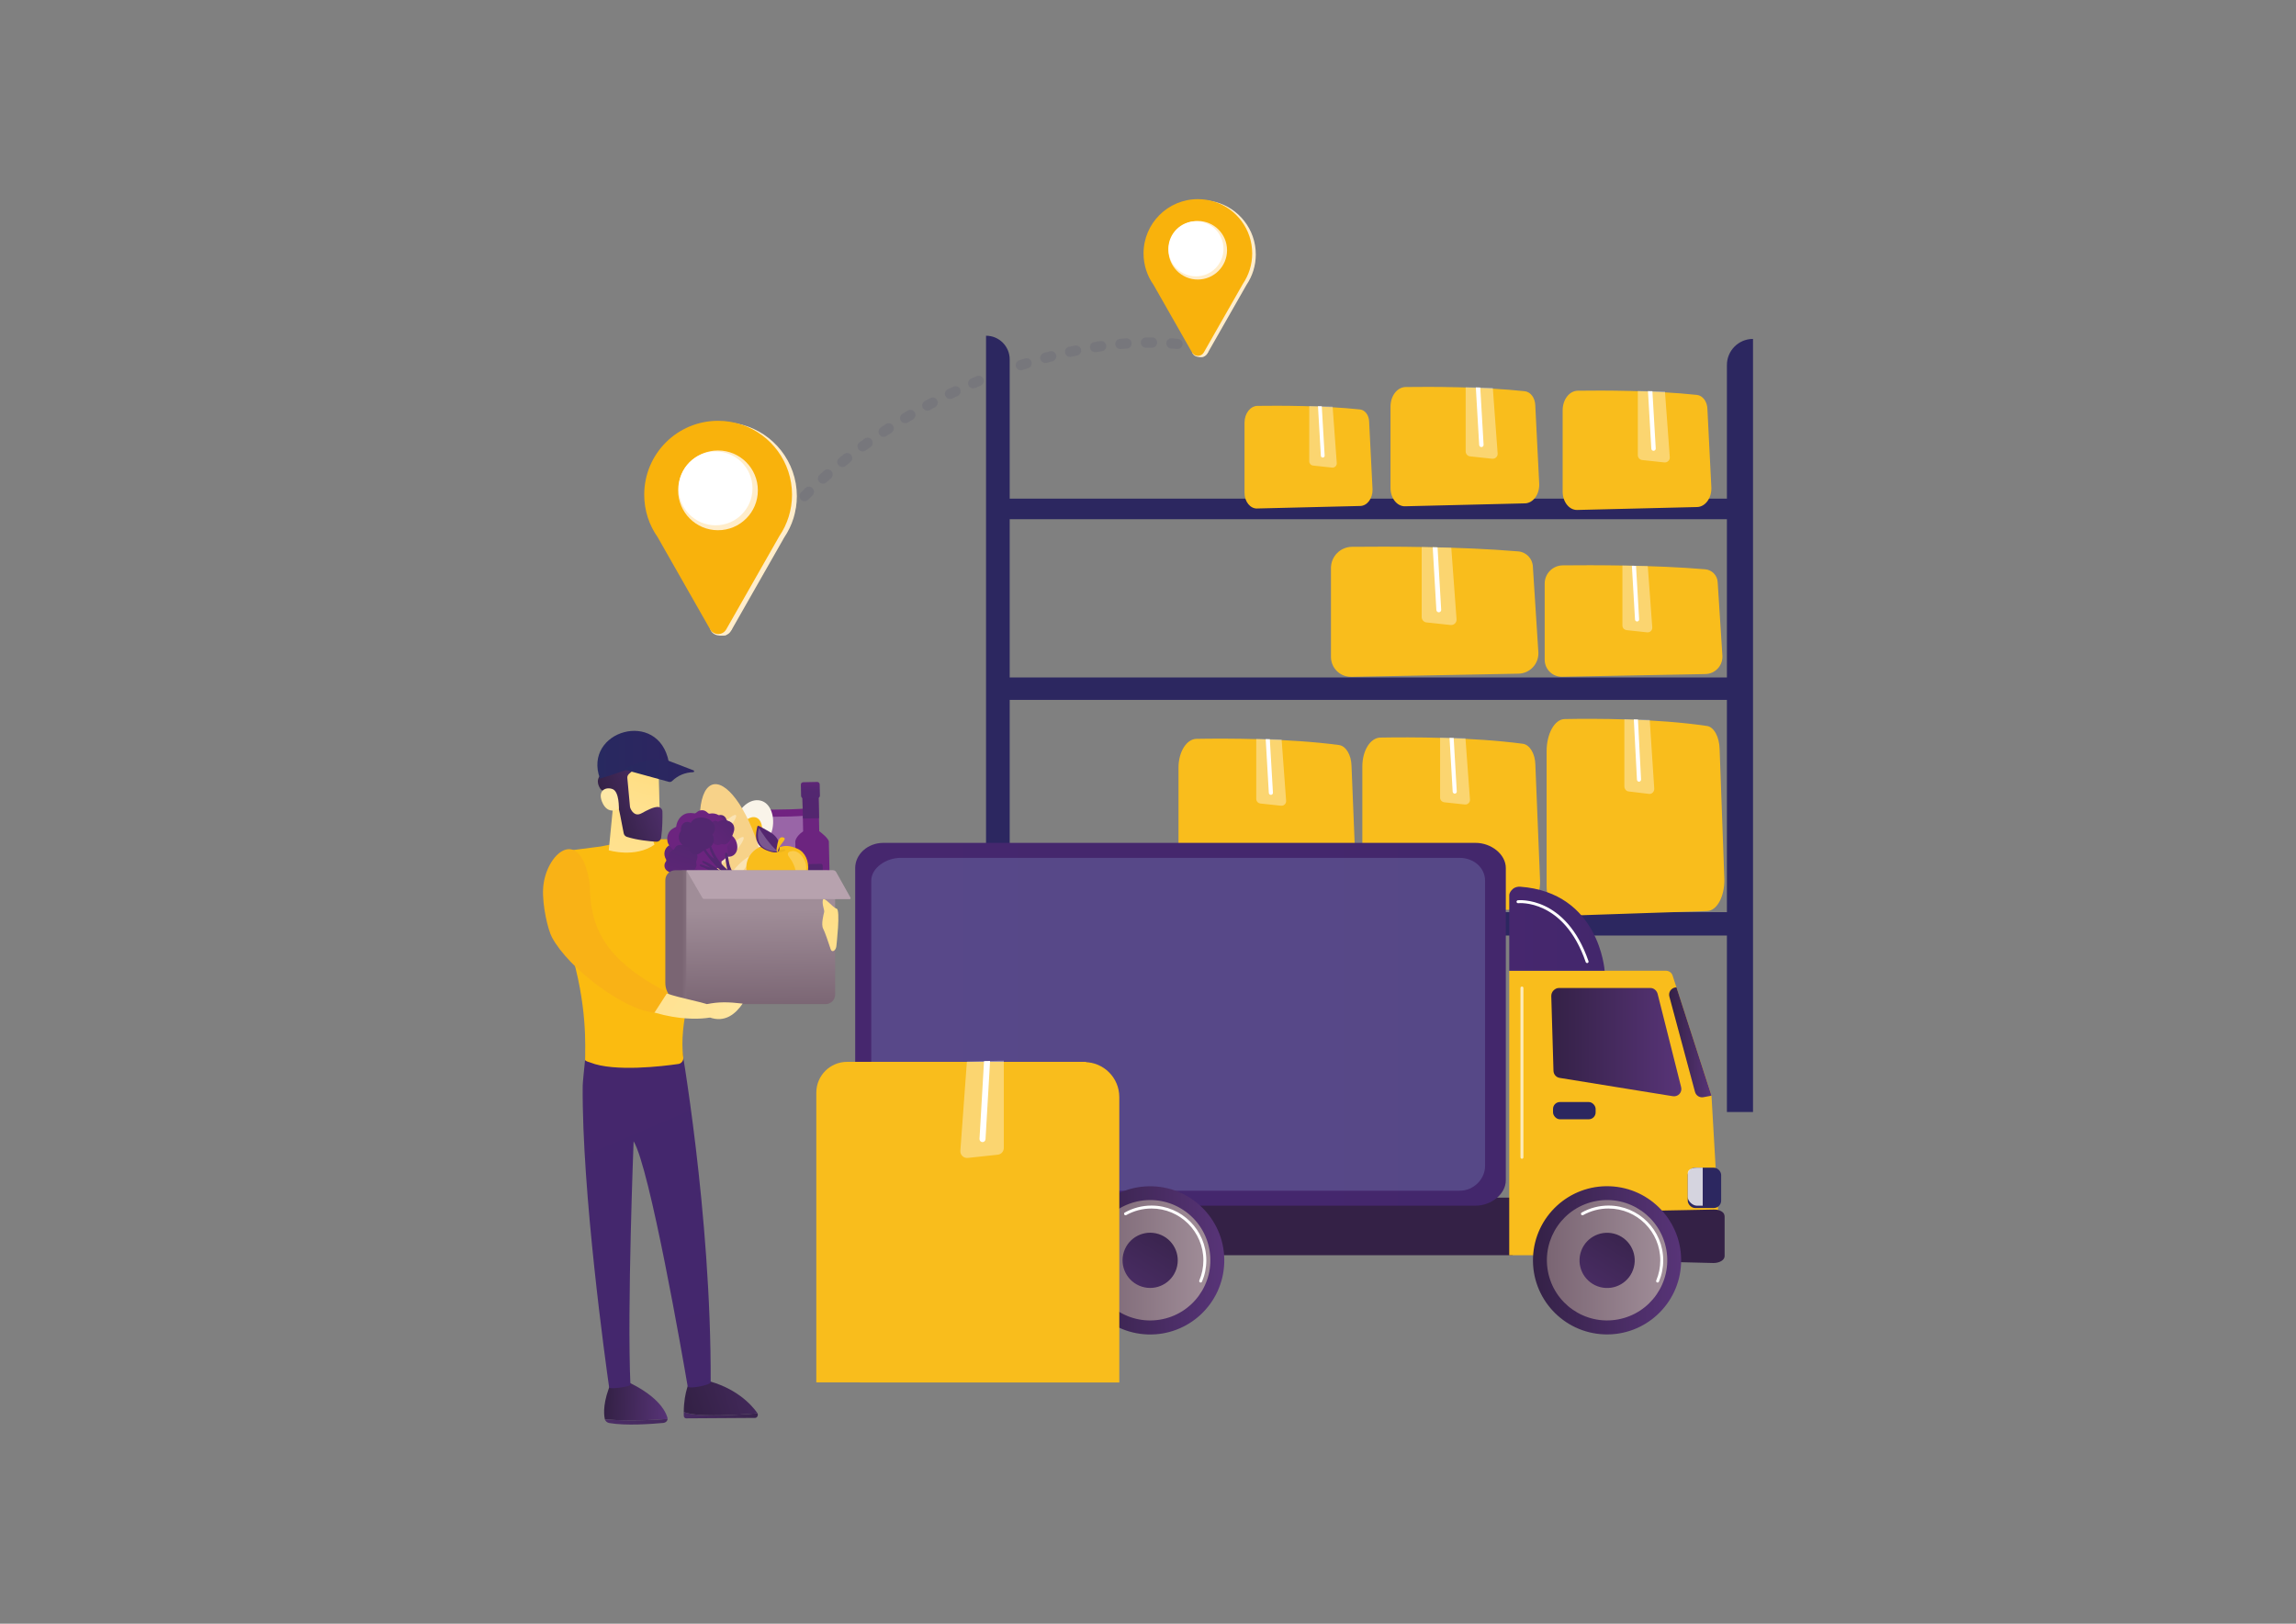 <?xml version="1.0" encoding="UTF-8"?><svg id="a" xmlns="http://www.w3.org/2000/svg" xmlns:xlink="http://www.w3.org/1999/xlink" viewBox="0 0 841.89 595.28"><rect x="0" y="0" width="841.89" height="595.28" fill="#808080" stroke="none"/><defs><style>.bi{fill:url(#ao);}.bi,.bj,.bk,.bl,.bm,.bn,.bo,.bp,.bq,.br,.bs,.bt,.bu,.bv,.bw,.bx,.by,.bz,.ca,.cb,.cc,.cd,.ce,.cf,.cg,.ch,.ci,.cj,.ck,.cl,.cm,.cn,.co,.cp,.cq,.cr,.cs,.ct,.cu,.cv,.cw,.cx,.cy,.cz,.da,.db,.dc,.dd,.de,.df,.dg,.dh,.di,.dj,.dk,.dl,.dm,.dn,.do,.dp,.dq,.dr,.ds,.dt,.du,.dv,.dw,.dx,.dy,.dz,.ea,.eb,.ec,.ed,.ee,.ef,.eg{stroke-width:0px;}.bj{fill:url(#bh);}.bk{fill:url(#bb);}.bl{fill:url(#v);}.bm{fill:url(#w);}.bn{fill:url(#c);}.bo{fill:url(#s);}.bp{fill:url(#ag);}.bq{opacity:.8;}.bq,.cj,.cl,.cm,.dt{fill:#fff;}.br{fill:url(#y);}.bs{fill:#000;opacity:.05;}.bt{fill:url(#ad);}.bu{fill:#53266f;}.bv{fill:url(#e);}.bw{fill:url(#an);}.bx{fill:#9965a7;}.by{fill:url(#g);}.bz{fill:url(#ar);}.ca{fill:url(#i);}.cb{fill:url(#ah);}.cc{fill:url(#au);}.cd{fill:#95b0dd;opacity:.24;}.ce{fill:url(#l);}.cf{fill:url(#b);}.cg{fill:url(#at);}.ch{fill:url(#q);}.ci{fill:url(#t);}.cj{opacity:.37;}.ck{fill:url(#ay);}.cl{opacity:.7;}.cm{opacity:.23;}.cn{fill:url(#av);}.co{fill:#f7d289;}.cp{fill:url(#u);}.cq{fill:url(#as);}.cr{fill:url(#az);}.cs{fill:#fbbb10;}.ct{fill:#f9f4e9;}.cu{fill:url(#n);}.cv{fill:#712281;}.cw{fill:url(#z);}.cx{fill:url(#bf);}.cy{fill:url(#h);}.cz{fill:url(#j);}.da{fill:url(#bc);}.db{fill:url(#al);}.dc{fill:url(#aw);}.dd{fill:url(#d);}.de{fill:url(#af);}.df{fill:url(#aq);}.dg{fill:url(#aj);}.dh{fill:url(#am);}.di{fill:url(#ap);}.eh{opacity:.1;}.dj{fill:url(#bd);}.dk{fill:#f9b216;}.dl{fill:#f9b20c;}.dm{fill:url(#f);}.dn{fill:url(#ba);}.do{fill:url(#ax);}.dp{fill:#b7a2ae;}.dq{fill:url(#m);}.dr{fill:url(#ab);}.ds{fill:url(#ai);}.du{fill:#ffedcb;}.dv{fill:url(#r);}.dw{fill:url(#ak);}.dx{fill:url(#ae);}.dy{fill:url(#aa);}.dz{fill:url(#bg);}.ea{fill:url(#be);}.eb{fill:url(#k);}.ec{fill:url(#p);}.ed{fill:url(#ac);}.ee{fill:url(#x);}.ef{fill:url(#o);}.eg{fill:#2c2760;}</style><linearGradient id="b" x1="488.04" y1="224.28" x2="564.11" y2="224.28" gradientUnits="userSpaceOnUse"><stop offset="0" stop-color="#f9bd1c"/><stop offset="1" stop-color="#f9bd1c"/></linearGradient><linearGradient id="c" x1="566.4" y1="227.67" x2="631.58" y2="227.67" xlink:href="#b"/><linearGradient id="d" x1="456.34" y1="167.59" x2="503.28" y2="167.59" xlink:href="#b"/><linearGradient id="e" x1="509.86" y1="163.72" x2="564.4" y2="163.72" xlink:href="#b"/><linearGradient id="f" x1="572.98" y1="165.08" x2="627.52" y2="165.08" xlink:href="#b"/><linearGradient id="g" x1="432.14" y1="303.09" x2="497.32" y2="303.09" xlink:href="#b"/><linearGradient id="h" x1="499.54" y1="302.64" x2="564.72" y2="302.64" xlink:href="#b"/><linearGradient id="i" x1="567.12" y1="299.65" x2="632.3" y2="299.65" xlink:href="#b"/><linearGradient id="j" x1="433.5" y1="395.13" x2="408.77" y2="174.7" gradientUnits="userSpaceOnUse"><stop offset="0" stop-color="#342146"/><stop offset="1" stop-color="#583478"/></linearGradient><linearGradient id="k" x1="1816.58" y1="451.37" x2="1841.03" y2="448.47" gradientTransform="translate(-1508.48)" gradientUnits="userSpaceOnUse"><stop offset="0" stop-color="#cc246e"/><stop offset="1" stop-color="#4c266c"/></linearGradient><linearGradient id="l" x1="313.57" y1="375.52" x2="552.15" y2="375.52" gradientUnits="userSpaceOnUse"><stop offset="0" stop-color="#46276e"/><stop offset="1" stop-color="#43276c"/></linearGradient><linearGradient id="m" x1="553.41" y1="408.03" x2="630.95" y2="408.03" xlink:href="#b"/><linearGradient id="n" x1="5704.49" y1="454.45" x2="5790.68" y2="456.62" gradientTransform="translate(-5028.48)" xlink:href="#j"/><linearGradient id="o" x1="568.81" y1="382.06" x2="616.52" y2="382.06" xlink:href="#j"/><linearGradient id="p" x1="612.03" y1="382.12" x2="627.57" y2="382.12" xlink:href="#j"/><linearGradient id="q" x1="553.41" y1="340.48" x2="588.38" y2="340.48" xlink:href="#l"/><linearGradient id="r" x1="5590.57" y1="462.05" x2="5644.92" y2="462.05" gradientTransform="translate(835.39 -5169.29) rotate(87.8)" xlink:href="#j"/><linearGradient id="s" x1="567.2" y1="462.05" x2="611.33" y2="462.05" gradientTransform="translate(91.9 -97.73) rotate(10.28)" gradientUnits="userSpaceOnUse"><stop offset="0" stop-color="#7a6573"/><stop offset=".98" stop-color="#a08d98"/></linearGradient><linearGradient id="t" x1="5627.72" y1="445.71" x2="5600.09" y2="490.97" gradientTransform="translate(-372.61 -5091.99) rotate(75.47)" xlink:href="#j"/><linearGradient id="u" x1="5423.03" y1="462.05" x2="5477.38" y2="462.05" gradientTransform="translate(702.15 -5000.51) rotate(88.09)" xlink:href="#j"/><linearGradient id="v" x1="399.66" x2="443.79" gradientTransform="translate(79.46 -61.59) rotate(9.22)" xlink:href="#s"/><linearGradient id="w" x1="5460.18" y1="445.71" x2="5432.55" y2="490.97" gradientTransform="translate(-801.54 -4869.16) rotate(72.23)" xlink:href="#j"/><linearGradient id="x" x1="5360.87" y1="462.05" x2="5415.21" y2="462.05" gradientTransform="translate(629.26 -4939.03) rotate(87.96)" xlink:href="#j"/><linearGradient id="y" x1="337.49" y1="462.05" x2="381.63" y2="462.05" gradientTransform="translate(78.66 -51.63) rotate(9.22)" xlink:href="#b"/><linearGradient id="z" x1="5398.01" y1="445.71" x2="5370.39" y2="490.97" gradientTransform="translate(-544.7 -4869.63) rotate(75.47)" xlink:href="#j"/><linearGradient id="aa" x1="3987.95" y1="700.47" x2="4011.3" y2="700.47" gradientTransform="translate(-3751.89 -76.12) rotate(.53) scale(1 .79) skewX(-.7)" xlink:href="#j"/><linearGradient id="ab" x1="4046.41" y1="672.93" x2="3961.45" y2="739.63" gradientTransform="translate(-3751.89 -76.12) rotate(.53) scale(1 .79) skewX(-.7)" xlink:href="#j"/><linearGradient id="ac" x1="-12254.09" y1="510.24" x2="-12200.4" y2="533.45" gradientTransform="translate(-11970.53) rotate(-180) scale(1 -1)" xlink:href="#j"/><linearGradient id="ad" x1="2082.42" y1="516.18" x2="2138.74" y2="497.61" gradientTransform="translate(-1829.71)" xlink:href="#j"/><linearGradient id="ae" x1="-12141.02" y1="291.09" x2="-12250.62" y2="546.95" gradientTransform="translate(-11970.53) rotate(-180) scale(1 -1)" xlink:href="#l"/><linearGradient id="af" x1="-502.19" y1="2589.6" x2="-494.36" y2="2589.6" gradientTransform="translate(682.61 -2301.04) rotate(-160.23) scale(1 -1)" xlink:href="#b"/><linearGradient id="ag" x1="169.11" y1="239.6" x2="169.11" y2="270.87" gradientTransform="translate(467.28) rotate(-180) scale(1 -1)" gradientUnits="userSpaceOnUse"><stop offset="0" stop-color="#532770"/><stop offset="1" stop-color="#6c247f"/></linearGradient><linearGradient id="ah" x1="170.15" y1="290" x2="170.07" y2="283.01" gradientTransform="translate(473.39 3.68) rotate(-178.78) scale(1 -1)" xlink:href="#ag"/><linearGradient id="ai" x1="-1307.56" y1="-241.72" x2="-1324.5" y2="-214.83" gradientTransform="translate(-583.51 1352.53) rotate(139.55) scale(1 -1)" gradientUnits="userSpaceOnUse"><stop offset="0" stop-color="#f2908f"/><stop offset="1" stop-color="#ee7065"/></linearGradient><linearGradient id="aj" x1="220.03" y1="966.78" x2="221.37" y2="980.06" gradientTransform="translate(576.8 -628.19) rotate(-174) scale(1 -1)" xlink:href="#ag"/><linearGradient id="ak" x1="216.57" y1="947.47" x2="211.53" y2="966.03" gradientTransform="translate(576.8 -628.19) rotate(-174) scale(1 -1)" xlink:href="#ag"/><linearGradient id="al" x1="218.87" y1="955.68" x2="234.62" y2="989.08" gradientTransform="translate(576.8 -628.19) rotate(-174) scale(1 -1)" xlink:href="#ag"/><linearGradient id="am" x1="218.78" y1="970.88" x2="208.65" y2="960.98" gradientTransform="translate(576.8 -628.19) rotate(-174) scale(1 -1)" xlink:href="#ag"/><linearGradient id="an" x1="264.01" y1="857.52" x2="254.86" y2="880.06" gradientTransform="translate(576.8 -628.19) rotate(-174) scale(1 -1)" xlink:href="#ag"/><linearGradient id="ao" x1="208.14" y1="305.95" x2="218.34" y2="282.99" xlink:href="#ag"/><linearGradient id="ap" x1="207.44" y1="954.24" x2="224.61" y2="973.72" gradientTransform="translate(576.8 -628.19) rotate(-174) scale(1 -1)" xlink:href="#ag"/><linearGradient id="aq" x1="224.45" y1="965.17" x2="232.35" y2="1000.59" gradientTransform="translate(576.8 -628.19) rotate(-174) scale(1 -1)" xlink:href="#ag"/><linearGradient id="ar" x1="219.24" y1="288.33" x2="233.48" y2="256.02" xlink:href="#ag"/><linearGradient id="as" x1="-30.96" y1="2568.09" x2="-31.15" y2="2580.16" gradientTransform="translate(1000.35 -2140.58) rotate(-162.91) scale(1 -1)" xlink:href="#ag"/><linearGradient id="at" x1="166.35" y1="294.92" x2="180.81" y2="316.08" gradientTransform="translate(467.28) rotate(-180) scale(1 -1)" xlink:href="#b"/><linearGradient id="au" x1="179.54" y1="309.69" x2="182.53" y2="309.69" gradientTransform="translate(467.28) rotate(-180) scale(1 -1)" xlink:href="#b"/><linearGradient id="av" x1="188.88" y1="369.35" x2="189.3" y2="333.66" gradientTransform="translate(88.95 687.28) scale(1 -1)" gradientUnits="userSpaceOnUse"><stop offset="0" stop-color="#7a6573"/><stop offset="1" stop-color="#a08d98"/></linearGradient><linearGradient id="aw" x1="250.02" y1="343.54" x2="257.72" y2="343.54" gradientTransform="translate(495.6 687.09) rotate(-180)" xlink:href="#av"/><linearGradient id="ax" x1="2064.98" y1="289.88" x2="2051.27" y2="349.09" gradientTransform="translate(-1829.71)" gradientUnits="userSpaceOnUse"><stop offset="0" stop-color="#ffdd81"/><stop offset="1" stop-color="#fee8a6"/></linearGradient><linearGradient id="ay" x1="71.5" y1="923.14" x2="47.2" y2="955.3" gradientTransform="translate(-161.54 -554.12) rotate(-21.06)" xlink:href="#ax"/><linearGradient id="az" x1="52.94" y1="930.86" x2="79.84" y2="930.86" gradientTransform="translate(-161.54 -554.12) rotate(-21.06)" xlink:href="#j"/><linearGradient id="ba" x1="36.35" y1="948.46" x2="55.59" y2="928.73" gradientTransform="translate(-161.54 -554.12) rotate(-21.06)" xlink:href="#ax"/><linearGradient id="bb" x1="219.04" y1="276.7" x2="245.23" y2="276.7" gradientUnits="userSpaceOnUse"><stop offset="0" stop-color="#282960"/><stop offset="1" stop-color="#2d2560"/></linearGradient><linearGradient id="bc" x1="228.9" y1="282.52" x2="254.52" y2="282.52" xlink:href="#bb"/><linearGradient id="bd" x1="-3768.73" y1="-6102.64" x2="-3825.02" y2="-6156.95" gradientTransform="translate(-6646.24 -1746.24) rotate(-104.71) scale(1 -1)" xlink:href="#ax"/><linearGradient id="be" x1="-12192.13" y1="373.74" x2="-12250.72" y2="369.33" gradientTransform="translate(-11970.53) rotate(-180) scale(1 -1)" xlink:href="#ax"/><linearGradient id="bf" x1="2190.58" y1="1227.05" x2="2215.67" y2="1345.22" gradientTransform="translate(-2018.08 -660.22) rotate(-6.45)" xlink:href="#ax"/><linearGradient id="bg" x1="299.32" y1="448.04" x2="398.24" y2="448.04" gradientTransform="translate(697.56 896.07) rotate(-180)" xlink:href="#b"/><linearGradient id="bh" x1="315.33" y1="448.12" x2="410.42" y2="448.12" gradientTransform="translate(725.75 896.23) rotate(-180)" xlink:href="#b"/></defs><g class="eh"><path class="eg" d="M264.87,230.51c-.2,0-.4-.03-.6-.1-.98-.33-1.51-1.4-1.18-2.38.24-.72.49-1.43.75-2.14.35-.98,1.43-1.48,2.41-1.13.98.35,1.48,1.43,1.13,2.41-.25.68-.49,1.37-.72,2.06-.26.79-1,1.28-1.78,1.28ZM268.27,221.8c-.26,0-.52-.05-.76-.16-.95-.42-1.38-1.53-.95-2.48.31-.69.62-1.38.94-2.06.44-.94,1.56-1.34,2.5-.9.94.44,1.35,1.56.9,2.5-.31.66-.62,1.33-.91,1.99-.31.7-1,1.12-1.72,1.12ZM272.43,213.43c-.31,0-.62-.08-.91-.23-.91-.5-1.24-1.65-.74-2.56.36-.66.73-1.32,1.11-1.97.52-.9,1.67-1.21,2.57-.69.9.52,1.21,1.67.69,2.57-.36.63-.72,1.27-1.08,1.9-.34.62-.99.97-1.65.97ZM277.27,205.43c-.36,0-.71-.1-1.03-.31-.87-.57-1.11-1.74-.54-2.61.41-.63.83-1.25,1.26-1.87.59-.86,1.76-1.08,2.62-.49.86.59,1.08,1.76.49,2.62-.41.6-.82,1.21-1.22,1.82-.36.55-.96.85-1.57.85ZM282.7,197.82c-.4,0-.8-.13-1.14-.39-.82-.63-.98-1.81-.35-2.64.46-.6.92-1.19,1.39-1.78.65-.81,1.83-.95,2.64-.3.81.65.95,1.83.31,2.64-.46.57-.91,1.15-1.35,1.73-.37.48-.93.74-1.49.74ZM288.63,190.6c-.44,0-.88-.15-1.24-.47-.78-.69-.86-1.87-.17-2.66.49-.56.99-1.12,1.5-1.68.7-.77,1.89-.83,2.66-.13.77.7.83,1.89.13,2.66-.49.54-.98,1.09-1.46,1.64-.37.42-.89.64-1.41.64ZM295.01,183.76c-.48,0-.96-.18-1.32-.55-.74-.73-.74-1.92-.01-2.66.53-.53,1.06-1.06,1.6-1.59.74-.73,1.93-.72,2.66.02.73.74.72,1.93-.02,2.66-.52.51-1.04,1.03-1.56,1.55-.37.37-.85.56-1.34.56ZM301.78,177.31c-.51,0-1.03-.21-1.4-.62-.7-.77-.63-1.96.14-2.66.56-.5,1.12-1,1.68-1.5.78-.69,1.97-.61,2.66.17.69.78.61,1.97-.17,2.66-.55.48-1.1.97-1.64,1.46-.36.32-.81.48-1.26.48ZM308.89,171.23c-.55,0-1.09-.24-1.46-.7-.65-.81-.53-1.99.28-2.65.58-.47,1.17-.94,1.75-1.4.81-.65,2-.51,2.64.31.65.81.51,2-.31,2.64-.58.46-1.15.91-1.72,1.38-.35.28-.77.42-1.18.42ZM316.31,165.51c-.58,0-1.15-.27-1.52-.77-.61-.84-.43-2.02.41-2.63.61-.44,1.21-.88,1.83-1.32.85-.6,2.02-.41,2.63.44.6.85.41,2.02-.44,2.63-.6.43-1.2.86-1.79,1.3-.33.25-.72.36-1.11.36ZM324,160.16c-.61,0-1.21-.3-1.57-.84-.57-.87-.34-2.03.53-2.61.62-.41,1.25-.82,1.88-1.23.87-.56,2.04-.31,2.6.56.56.87.32,2.04-.56,2.6-.62.4-1.23.8-1.85,1.21-.32.21-.68.31-1.04.31ZM331.91,155.17c-.64,0-1.26-.33-1.62-.92-.53-.89-.24-2.05.65-2.58.64-.38,1.29-.77,1.93-1.14.9-.52,2.05-.22,2.57.67.52.9.22,2.05-.67,2.57-.63.37-1.27.74-1.9,1.12-.3.18-.64.27-.97.27ZM340.04,150.55c-.67,0-1.32-.36-1.66-.99-.49-.91-.15-2.06.76-2.55.66-.36,1.32-.71,1.98-1.05.92-.48,2.06-.13,2.54.79.48.92.13,2.06-.79,2.54-.65.34-1.3.69-1.94,1.04-.28.15-.59.23-.89.23ZM348.35,146.29c-.7,0-1.37-.39-1.69-1.06-.45-.94-.06-2.06.87-2.51.67-.33,1.34-.65,2.02-.96.94-.44,2.06-.04,2.51.9.44.94.04,2.06-.9,2.51-.66.31-1.32.63-1.98.95-.26.13-.54.19-.82.19ZM356.84,142.4c-.73,0-1.42-.43-1.73-1.14-.41-.95.03-2.06.98-2.47.69-.3,1.38-.59,2.07-.88.96-.4,2.06.05,2.46,1.01.4.96-.05,2.06-1.01,2.46-.68.28-1.35.57-2.03.86-.24.1-.5.15-.75.15ZM365.51,138.89c-.76,0-1.47-.46-1.76-1.21-.37-.97.12-2.06,1.09-2.43.7-.27,1.4-.53,2.1-.79.97-.36,2.06.14,2.42,1.12.36.98-.14,2.06-1.12,2.41-.69.25-1.38.51-2.07.77-.22.08-.45.12-.67.12ZM374.33,135.77c-.79,0-1.53-.5-1.79-1.3-.32-.99.22-2.05,1.2-2.37.71-.23,1.43-.46,2.14-.69.99-.31,2.05.24,2.36,1.23.31.99-.24,2.05-1.23,2.36-.7.22-1.4.44-2.1.67-.19.06-.39.09-.58.09ZM383.29,133.08c-.83,0-1.59-.55-1.81-1.39-.27-1,.32-2.04,1.32-2.31.73-.2,1.45-.39,2.17-.58,1.01-.26,2.03.34,2.29,1.35.26,1.01-.34,2.03-1.35,2.3-.71.18-1.42.37-2.13.57-.17.05-.33.07-.5.07ZM392.37,130.85c-.87,0-1.65-.6-1.84-1.48-.22-1.02.42-2.02,1.44-2.24.74-.16,1.47-.31,2.2-.46,1.02-.21,2.01.45,2.22,1.47.21,1.02-.45,2.01-1.47,2.22-.72.15-1.43.3-2.15.45-.13.03-.27.04-.4.04ZM440.97,129.44c-.14,0-.27-.01-.41-.05-.7-.16-1.41-.3-2.12-.44-1.02-.2-1.69-1.18-1.49-2.2.2-1.02,1.18-1.69,2.2-1.49.75.14,1.5.3,2.23.46,1.01.23,1.65,1.23,1.43,2.25-.2.88-.97,1.47-1.83,1.47ZM401.56,129.12c-.91,0-1.71-.66-1.86-1.59-.16-1.03.54-1.99,1.57-2.15.75-.12,1.49-.23,2.23-.33,1.02-.14,1.98.57,2.13,1.6.15,1.03-.57,1.98-1.6,2.13-.72.1-1.45.21-2.17.32-.1.02-.2.02-.29.02ZM410.85,127.97c-.96,0-1.78-.74-1.87-1.71-.09-1.04.67-1.95,1.71-2.04.75-.07,1.5-.13,2.25-.18,1.03-.07,1.94.7,2.01,1.74.08,1.04-.7,1.94-1.74,2.01-.73.05-1.45.11-2.19.18-.06,0-.11,0-.17,0ZM431.75,127.96c-.06,0-.13,0-.19,0-.72-.07-1.44-.14-2.17-.19-1.04-.08-1.81-.98-1.73-2.02.08-1.04.99-1.81,2.02-1.73.76.06,1.51.13,2.26.2,1.03.11,1.79,1.03,1.68,2.06-.1.97-.92,1.69-1.87,1.69ZM420.19,127.48c-1.03,0-1.87-.83-1.88-1.86-.01-1.04.82-1.89,1.86-1.91.51,0,1.02-.01,1.53-.01h.73c1.04,0,1.88.86,1.87,1.9,0,1.04-.85,1.87-1.88,1.87h-.72c-.49,0-.98,0-1.48,0,0,0-.02,0-.03,0Z"/><path class="eg" d="M249.59,164.7c-.07,0-.14-.03-.18-.08-.09-.1-.08-.25.03-.34,4.04-3.47,9.2-5.38,14.54-5.38.13,0,.24.11.24.24s-.11.24-.24.24c-5.22,0-10.27,1.87-14.22,5.27-.05.04-.1.06-.16.06Z"/><path class="eg" d="M241.89,181.46c-.13,0-.24-.11-.24-.24,0-4.17,1.15-8.23,3.34-11.75.07-.11.22-.15.33-.08.11.07.15.22.08.33-2.14,3.45-3.27,7.42-3.27,11.5,0,.13-.11.24-.24.24Z"/></g><rect class="eg" x="363.91" y="334.4" width="271.85" height="8.57" transform="translate(999.66 677.38) rotate(180)"/><rect class="eg" x="363.91" y="248.36" width="276.69" height="8.22" transform="translate(1004.5 504.95) rotate(180)"/><rect class="eg" x="363.91" y="182.81" width="273.96" height="7.54" transform="translate(1001.77 373.16) rotate(180)"/><path class="eg" d="M361.57,123.07h8.67v265.47h0c-4.79,0-8.67-3.89-8.67-8.67V123.07h0Z" transform="translate(731.8 511.62) rotate(180)"/><path class="eg" d="M633.21,124.25h9.57v273.85c0,5.28-4.29,9.57-9.57,9.57h0V124.25h0Z" transform="translate(1276 531.92) rotate(180)"/><path class="cf" d="M495.49,248.14c-4.09.08-7.46-3.22-7.46-7.32v-32.55c0-4.28,3.44-7.76,7.71-7.8,12.84-.14,39.31-.15,60.97,1.68,2.96.25,5.26,2.67,5.36,5.64l2.02,31.47c.15,4.16-3.14,7.64-7.31,7.72l-61.31,1.17Z"/><path class="cj" d="M523.08,228.19l8.81.95c1.23.13,2.29-.88,2.19-2.12l-1.93-26.21c-3.69-.12-7.34-.2-10.85-.26v25.67c0,1.01.76,1.87,1.77,1.98Z"/><path class="dt" d="M526.69,223.64c.03.47.42.84.88.84.02,0,.03,0,.05,0,.49-.03.86-.45.83-.94l-1.33-22.88c-.6-.01-1.19-.03-1.78-.04l1.34,23.02Z"/><path class="bn" d="M572.79,248.12c-3.51.07-6.39-2.76-6.39-6.27v-27.89c0-3.66,2.94-6.65,6.61-6.69,11-.12,33.68-.13,52.24,1.44,2.53.21,4.5,2.29,4.59,4.83l1.73,26.97c.13,3.57-2.69,6.55-6.26,6.61l-52.53,1Z"/><path class="cj" d="M596.42,231.02l7.55.81c1.06.11,1.96-.76,1.88-1.82l-1.65-22.46c-3.16-.1-6.29-.17-9.3-.22v21.99c0,.87.66,1.6,1.52,1.69Z"/><path class="dt" d="M599.52,227.13c.02.4.36.72.76.72.01,0,.03,0,.04,0,.42-.02.74-.38.71-.8l-1.14-19.6c-.51-.01-1.02-.02-1.52-.04l1.15,19.72Z"/><path class="dd" d="M460.94,186.43c-2.53.06-4.6-2.54-4.6-5.77v-25.7c0-3.38,2.12-6.12,4.76-6.16,7.92-.11,24.26-.12,37.62,1.32,1.82.2,3.24,2.11,3.31,4.45l1.25,24.84c.09,3.29-1.94,6.03-4.51,6.09l-37.83.92Z"/><path class="cj" d="M481.47,170.68l6.96.75c.97.11,1.8-.7,1.73-1.67l-1.52-20.69c-2.92-.09-5.79-.16-8.57-.21v20.26c0,.8.6,1.47,1.4,1.56Z"/><path class="dt" d="M484.32,167.09c.02.37.33.66.7.66.01,0,.03,0,.04,0,.39-.02.68-.35.66-.74l-1.05-18.06c-.47-.01-.94-.02-1.4-.03l1.06,18.17Z"/><path class="bv" d="M515.21,185.61c-2.94.07-5.34-2.95-5.34-6.71v-29.85c0-3.92,2.46-7.11,5.53-7.16,9.2-.13,28.18-.13,43.71,1.54,2.12.23,3.77,2.45,3.84,5.17l1.45,28.86c.11,3.82-2.25,7.01-5.24,7.08l-43.95,1.07Z"/><path class="cj" d="M539.06,167.31l8.08.87c1.13.12,2.1-.81,2.01-1.94l-1.77-24.04c-3.39-.11-6.73-.19-9.95-.24v23.54c0,.93.7,1.71,1.63,1.81Z"/><path class="dt" d="M542.38,163.14c.02.43.38.77.81.77.02,0,.03,0,.05,0,.45-.03.79-.41.76-.86l-1.22-20.98c-.55-.01-1.09-.03-1.63-.04l1.23,21.11Z"/><path class="dm" d="M578.33,186.96c-2.94.07-5.34-2.95-5.34-6.71v-29.85c0-3.92,2.46-7.11,5.53-7.16,9.2-.13,28.18-.13,43.71,1.54,2.12.23,3.77,2.45,3.84,5.17l1.45,28.86c.11,3.82-2.25,7.01-5.24,7.08l-43.95,1.07Z"/><path class="cj" d="M602.18,168.66l8.08.87c1.13.12,2.1-.81,2.01-1.94l-1.77-24.04c-3.39-.11-6.73-.19-9.95-.24v23.54c0,.93.7,1.71,1.63,1.81Z"/><path class="dt" d="M605.5,164.5c.02.43.38.77.81.77.02,0,.03,0,.05,0,.45-.03.79-.41.76-.86l-1.22-20.98c-.55-.01-1.09-.03-1.63-.04l1.23,21.11Z"/><path class="by" d="M438.52,335.39c-3.51.11-6.39-4.36-6.39-9.9v-44.06c0-5.79,2.94-10.5,6.61-10.56,11-.19,33.68-.2,52.24,2.27,2.53.34,4.5,3.62,4.59,7.63l1.73,42.6c.13,5.63-2.69,10.34-6.26,10.45l-52.53,1.58Z"/><path class="cj" d="M462.16,294.58l7.55.81c1.06.11,1.96-.76,1.88-1.82l-1.65-22.46c-3.16-.1-6.29-.17-9.3-.22v21.99c0,.87.66,1.6,1.52,1.69Z"/><path class="dt" d="M465.25,290.69c.02.4.36.72.76.72.01,0,.03,0,.04,0,.42-.02.74-.38.71-.8l-1.14-19.6c-.51-.01-1.02-.02-1.52-.04l1.15,19.72Z"/><path class="cy" d="M505.93,334.94c-3.51.11-6.39-4.36-6.39-9.9v-44.07c0-5.79,2.94-10.5,6.61-10.56,11-.19,33.68-.2,52.24,2.27,2.53.34,4.5,3.62,4.59,7.63l1.73,42.6c.13,5.63-2.69,10.34-6.26,10.45l-52.53,1.58Z"/><path class="cj" d="M529.57,294.13l7.55.81c1.06.11,1.96-.76,1.88-1.82l-1.65-22.46c-3.16-.1-6.29-.17-9.3-.22v21.99c0,.87.66,1.6,1.52,1.69Z"/><path class="dt" d="M532.66,290.24c.02.4.36.72.76.72.01,0,.03,0,.04,0,.42-.02.74-.38.71-.8l-1.14-19.6c-.51-.01-1.02-.02-1.52-.04l1.15,19.72Z"/><path class="ca" d="M573.5,335.76c-3.51.12-6.39-4.87-6.39-11.07v-49.26c0-6.47,2.94-11.74,6.61-11.81,11-.21,33.68-.22,52.24,2.54,2.53.38,4.5,4.04,4.59,8.53l1.73,47.62c.13,6.3-2.69,11.56-6.26,11.68l-52.53,1.76Z"/><path class="cj" d="M597.14,290.15l7.55.91c1.06.13,1.96-.85,1.88-2.03l-1.65-25.1c-3.16-.11-6.29-.19-9.3-.25v24.58c0,.97.66,1.79,1.52,1.89Z"/><path class="dt" d="M600.23,285.79c.02.45.36.8.76.8.01,0,.03,0,.04,0,.42-.03.74-.43.71-.9l-1.14-21.91c-.51-.01-1.02-.03-1.52-.04l1.15,22.05Z"/><rect class="cz" x="324.55" y="439.07" width="230.13" height="21.11"/><path class="eb" d="M326.23,460.18h-3.16c-1.99,0-3.6-1.61-3.6-3.6v-17.52h6.76v21.11Z"/><path class="ce" d="M552.15,318.25c0-5.03-5.32-9.24-11.08-9.24h-217.16c-5.77,0-10.33,4.21-10.33,9.24v114.45c0,5.03,4.57,9.32,10.33,9.32h217.16c5.77,0,11.08-4.29,11.08-9.32v-114.45Z"/><path class="cd" d="M544.54,322.87c0-4.6-3.97-8.37-9.4-8.37h-204.87c-5.44,0-10.8,3.76-10.8,8.37v104.62c0,4.6,5.36,9.05,10.8,9.05h204.87c5.44,0,9.4-4.45,9.4-9.05v-104.62Z"/><path class="dq" d="M627.57,401.64l-14.27-44c-.36-1.11-1.39-1.76-2.55-1.76h-57.35v104.3h77.54l-3.38-58.54Z"/><path class="cu" d="M631.38,444.2c-.77-.5-1.7-.78-2.77-.76l-59.76,1.15-.26,16.98,59.71,1.47c2.19,0,4.08-1.06,4.08-2.54v-14.38c0-.72-.23-1.42-.99-1.92Z"/><path class="ef" d="M616.44,398.59l-8.62-34.2c-.3-1.19-1.37-2.17-2.6-2.17h-33.72c-.72,0-1.42.44-1.92.96-.5.52-.78,1.29-.76,2.02l.81,27.39c.04,1.28.98,2.38,2.25,2.58l41.54,6.72c.89.14,1.79-.17,2.4-.83.61-.67.84-1.59.62-2.46Z"/><path class="ec" d="M614.71,361.95l-.44.07c-.75.12-1.41.56-1.82,1.19-.41.64-.53,1.42-.33,2.15l9.4,34.95c.36,1.35,1.71,2.2,3.08,1.94l2.97-.56-12.86-39.75Z"/><rect class="eg" x="569.46" y="404.02" width="15.62" height="6.33" rx="2.53" ry="2.53"/><path class="ch" d="M557.41,325.08c-.9-.07-2.04.21-2.7.83-.66.61-1.3,1.44-1.3,2.34v27.63h34.97s-1.88-28.68-30.97-30.8Z"/><circle class="dv" cx="589.27" cy="462.05" r="27.17" transform="translate(104.94 1033.15) rotate(-87.8)"/><circle class="bo" cx="589.27" cy="462.05" r="22.07" transform="translate(-72.99 112.55) rotate(-10.28)"/><path class="dt" d="M607.8,470.2c-.07,0-.14-.01-.21-.04-.27-.12-.4-.43-.29-.7.99-2.34,1.49-4.83,1.49-7.4,0-10.48-8.52-19-19-19-3.25,0-6.46.83-9.28,2.41-.26.15-.59.05-.73-.21-.15-.26-.05-.59.21-.73,2.98-1.67,6.37-2.55,9.8-2.55,11.07,0,20.08,9.01,20.08,20.08,0,2.71-.53,5.34-1.58,7.82-.09.21-.29.33-.5.33Z"/><circle class="ci" cx="589.27" cy="462.05" r="10.12" transform="translate(-5.82 916.58) rotate(-75.47)"/><circle class="cp" cx="421.73" cy="462.05" r="27.17" transform="translate(-54.1 868.17) rotate(-88.09)"/><circle class="bl" cx="421.73" cy="462.05" r="22.07" transform="translate(-68.57 73.52) rotate(-9.22)"/><path class="dt" d="M440.26,470.2c-.07,0-.14-.01-.21-.04-.27-.12-.4-.43-.29-.7.99-2.34,1.49-4.83,1.49-7.4,0-10.48-8.52-19-19-19-3.25,0-6.46.83-9.28,2.41-.26.15-.59.05-.73-.21-.15-.26-.05-.59.21-.73,2.98-1.67,6.37-2.55,9.8-2.55,11.07,0,20.08,9.01,20.08,20.08,0,2.71-.53,5.34-1.58,7.82-.09.21-.29.33-.5.33Z"/><circle class="bm" cx="421.73" cy="462.05" r="10.12" transform="translate(-146.98 722.65) rotate(-72.23)"/><circle class="ee" cx="359.56" cy="462.05" r="27.17" transform="translate(-115.01 804.92) rotate(-87.96)"/><circle class="br" cx="359.56" cy="462.05" r="22.07" transform="translate(-69.37 63.56) rotate(-9.22)"/><path class="dt" d="M378.1,470.2c-.07,0-.14-.01-.21-.04-.27-.12-.4-.43-.29-.7.99-2.34,1.49-4.83,1.49-7.4,0-10.48-8.52-19-19-19-3.25,0-6.46.83-9.28,2.41-.26.15-.59.05-.73-.21-.15-.26-.05-.59.21-.73,2.98-1.67,6.37-2.55,9.8-2.55,11.07,0,20.08,9.01,20.08,20.08,0,2.71-.53,5.34-1.58,7.82-.09.21-.29.33-.5.33Z"/><circle class="cw" cx="359.56" cy="462.05" r="10.12" transform="translate(-177.91 694.22) rotate(-75.47)"/><rect class="eg" x="618.86" y="428.09" width="12.25" height="14.78" rx="2.68" ry="2.68"/><path class="bq" d="M624.35,428.09v13.93h-2.2c-1.48,0-3.28-1.67-3.28-3.14v-8.82c0-1.48,1.81-1.97,3.28-1.97h2.2Z"/><path class="cl" d="M558.06,424.83c-.3,0-.54-.24-.54-.54v-62.07c0-.3.24-.54.54-.54s.54.24.54.54v62.07c0,.3-.24.54-.54.54Z"/><path class="dt" d="M581.96,353.08c-.22,0-.43-.14-.51-.36-8.03-23.27-24.6-21.62-24.77-21.6-.29.03-.56-.18-.6-.47-.03-.29.18-.56.47-.6.17-.02,17.59-1.8,25.91,22.32.1.28-.05.59-.33.68-.06.02-.12.03-.18.03Z"/><path class="dy" d="M244.79,520.21c0-.14,0-.28-.04-.42-2.43-8.25-15.35-13.49-15.35-13.49l-5.18.27c-3.15,7.22-2.88,11.67-2.45,13.66.01.06.03.11.05.16,4.26.34,13.03.62,22.98-.18Z"/><path class="dr" d="M221.81,520.39c.21.66.82,1.18,1.61,1.32,6.04,1.06,15.71.34,19.77-.04.9-.08,1.56-.73,1.6-1.47-9.94.8-18.72.52-22.98.18Z"/><path class="ed" d="M258.92,518.84c-4.6-.13-6.97-.67-8.2-1.17,0,.46,0,.92.01,1.4.02.51.4.93.87.92l25.23-.16c.81,0,1.28-.94.93-1.68-3.31.27-11.74.88-18.84.69Z"/><path class="bt" d="M277.76,518.16c-.03-.06-.06-.13-.1-.19-2.23-3.11-7.9-9.31-19.12-12l-5.38-.17s-2.4,4.16-2.44,11.88c1.23.5,3.61,1.04,8.2,1.17,7.1.2,15.53-.41,18.84-.69Z"/><path class="dx" d="M249.48,381.34s11.35,63.31,11.11,125.38c0,1.13-8.25,2.63-8.43,1.59-1.82-10.67-13.88-80.13-19.83-89.89,0,0-2.42,61.48-1.17,89.26.03.69-7.68,1.79-7.8.99-1.3-9.03-10.02-71.86-9.7-110.58.02-2.18,2.04-20.38,2.04-20.38,12.82,2.22,22.59,6.1,33.77,3.64Z"/><path class="cs" d="M208.31,344.98c-7.48-16.5-8.28-28.08,0-33.01.49-.13,1-.22,1.51-.29,2.64-.33,6.28-.8,10.48-1.35,0,0,.01,0,.04,0,.61-.13,9.01-1.93,18.14-2.5,8.77-.55,18.19.04,22,4.34,0,0,2.61,6.5,7.51,12.93,7.05,9.25,10.51,19.55,14.17,17.54,1-.55,1.74-4.23,2.5-5.89,2.67.32,7.97,1.12,12.11,5.53-3.06,16.62-13.18,23.5-38,3.08-4.71,13.33-9.9,30.17-8.22,42.39.14,1.04-.71,2.16-1.75,2.31-5.65.84-23.59,2.99-32.34-.52-.51-.2-1.93-.48-1.93-1.03.02-4.04,1.04-20.09-5.62-41.16-.24-.78-.45-1.57-.61-2.38Z"/><path class="cv" d="M295.36,296.43c-6.82.5-15.58.47-25.3.19l3.75,36.17,20.75.95.8-37.31Z"/><path class="bx" d="M295.36,299.05c-6.82.5-15.58.47-25.3.19l3.75,36.17,20.75.95.8-37.31Z"/><path class="ct" d="M269.85,300.1c-1.68,4.69-.38,9.58,3.34,10.91s7.9-.84,9.59-5.53c1.68-4.69.36-10.46-3.36-11.8-3.72-1.34-7.88,1.73-9.57,6.41Z"/><path class="de" d="M271.67,303.38c-.9,2.51.17,5.13,2.15,5.85s4.33-.74,5.23-3.24.18-5.55-1.81-6.27-4.67,1.16-5.57,3.66Z"/><path class="bp" d="M294.49,304.78l-.34-16.01,5.91-.13.34,16.08c.68.51,3.51,2.72,3.53,3.88.02,1.17.65,30.56.78,36.89.02.75-.55,1.45-1.23,1.75-1.19.53-3.19,1.25-5.04,1.29-1.86.04-3.73-.6-4.94-1.07-.7-.28-1.08-.95-1.09-1.71l-.79-37.22s0-1.75,2.88-3.76Z"/><rect class="bu" x="293.96" y="316.78" width="7.88" height="18.88" rx=".66" ry=".66" transform="translate(-6.86 6.4) rotate(-1.22)"/><rect class="bu" x="294.31" y="292.16" width="5.91" height="7.88" transform="translate(-6.22 6.38) rotate(-1.22)"/><rect class="cb" x="293.68" y="286.74" width="6.9" height="5.91" rx=".86" ry=".86" transform="translate(-6.08 6.37) rotate(-1.22)"/><path class="co" d="M259.76,320.23c4.61,15.54,12.55,26.23,17.74,23.86,5.19-2.36,5.67-16.88,1.06-32.42-4.61-15.54-12.55-26.23-17.74-23.86-5.19,2.36-5.67,16.88-1.06,32.42Z"/><path class="cj" d="M260.59,308.93c.43.64,2.86-1.08,5.43-3.85,2.56-2.77,4.29-5.54,3.86-6.18-.43-.64-2.86,1.08-5.43,3.85-2.56,2.77-4.29,5.54-3.86,6.18Z"/><path class="cj" d="M263.35,317.01c.43.64,2.86-1.08,5.43-3.85,2.56-2.77,4.29-5.54,3.86-6.18s-2.86,1.08-5.43,3.85c-2.56,2.77-4.29,5.54-3.86,6.18Z"/><path class="cj" d="M266.04,324.15c.43.64,2.86-1.08,5.43-3.85,2.56-2.77,4.29-5.54,3.86-6.18-.43-.64-2.86,1.08-5.43,3.85-2.56,2.77-4.29,5.54-3.86,6.18Z"/><path class="ds" d="M269.02,331.16c.43.64,2.86-1.08,5.43-3.85,2.56-2.77,4.29-5.54,3.86-6.18s-2.86,1.08-5.43,3.85c-2.56,2.77-4.29,5.54-3.86,6.18Z"/><path class="dg" d="M249.23,320.79c.13.62.45,1.2.77,1.74.32.53.69,1.02,1.33,1.17.14.03.28.05.42.05.15,0,.33-.05.48-.01.25.06.46.33.69.44.55.29,1.17.33,1.76.15.14-.04.29-.1.44-.09.17,0,.33.09.49.14.31.08.6.06.89-.06.27-.11.51-.3.74-.48.27-.22.54-.44.8-.66.27-.22.54-.43.8-.66.22-.19.42-.4.53-.66.13-.28.1-.58.1-.89,0-.14,0-.3.06-.44.07-.13.19-.22.31-.31.47-.35.88-.75,1.08-1.32.18-.49.14-1.05-.13-1.5-.02-.04-.05-.08-.08-.11.04-.05.06-.11.06-.18-.09-1.09-.9-2.07-1.98-2.3-.3-.06-.58-.04-.89-.04-.29,0-.51-.2-.77-.32-.55-.25-1.03,0-1.5.28-.22.13-.43.25-.69.25-.3,0-.59-.08-.89-.08-.3,0-.6.06-.85.23-.23.15-.42.36-.66.48-.27.13-.61.11-.9.17-.27.05-.53.15-.78.28-.51.26-.97.68-1.24,1.19-.14.28-.24.58-.23.9,0,.16.04.3.09.46.04.13.08.26.04.4-.04.15-.13.28-.19.43-.06.14-.1.29-.12.44-.05.3-.03.62.04.92Z"/><path class="dw" d="M266.56,301.11c-.1-.62-.34-1.21-.78-1.68-.51-.54-1.29-.77-2.01-.6-.34.08-.66.28-.88.55-.29.36-.41.81-.74,1.14-.31.3-.68.53-1.01.8-.33.28-.61.59-.83.97-.39.67-.53,1.41-.63,2.17-.12.13-.19.33-.11.5.01.03.03.06.05.09,0,0,0,0,0,0-.02.17.1.28.22.31.28.3.67.48,1.11.41,0,0,.18-.03.28-.06.02.04.05.09.07.13.15.29.36.56.59.79.88.91,2.18,1.26,3.42,1.24.61-.01,1.25-.09,1.84-.25.71-.2,1.1-.75,1.41-1.38.54-1.09.95-2.35.49-3.55-.38-.99-1.42-1.75-2.47-1.59Z"/><path class="db" d="M253.78,310.38c-.73-.36-1.59-.49-2.37-.3-.11-.82-.73-1.56-1.6-1.75-1.13-.25-2.12.29-2.88,1.07-.87.09-1.72.49-2.33,1.12-1.33,1.39-1.25,3.54-.08,4.95-.62.51-.97,1.3-.87,2.13.12,1.05.89,1.82,1.88,2.12.5.15,1.02.2,1.53.29.56.11.99.35,1.49.61.98.51,2.15.54,3.15.06.89-.43,1.51-1.24,1.78-2.16.68.09,1.38-.13,1.95-.53.81-.57,1.28-1.47,1.35-2.45.15-1.99-1.22-4.26-2.99-5.14Z"/><path class="dh" d="M268.59,306.52c-.59-.5-1.35-.82-2.12-.83.09-.79-.31-1.6-1.07-1.98-.98-.49-2.02-.23-2.9.31-.82-.12-1.7.05-2.4.49-1.55.98-1.97,2.97-1.23,4.54-.69.32-1.19.97-1.3,1.75-.13.99.4,1.89,1.24,2.39.42.25.89.42,1.34.62.49.23.83.55,1.23.91.78.69,1.86,1,2.89.79.91-.19,1.68-.79,2.14-1.58.61.24,1.3.2,1.92-.04.88-.34,1.52-1.05,1.82-1.94.6-1.8-.13-4.21-1.56-5.43Z"/><path class="bw" d="M264.79,315.62c.45-.27,1.63-1.23,2.04-2.22.43-1.05-.32-2.5-.18-3.01s.92-1.15,1.2-2.11c.41-1.39.09-2.93-.89-3.55-.42-.27-1.44-.55-1.56-1.15,0-.32.66-1.19-.17-2.82-.66-1.3-2.29-3.02-5.17-2.45-.65-.09-1.07-1.28-2.67-1.27-1.6,0-2.09,1.23-2.71,1.15s-2.12-.31-3.35.17c-1.44.56-2.52,1.78-3.08,3.35-.14.39-.23.79-.28,1.19-.02.17-.02.23-.18.3-.18.08-.36.16-.53.25-.63.34-1.34.8-1.78,1.42-.89,1.25-1.01,2.92-.57,4.2.42,1.21,2.48,2.83,2.5,3.23.02.4-.71,2.07-.07,3.45.82,1.77,2.33,2.88,4.28,2.98.86.05,3.03-.32,3.7-.19.67.13,1.27,1.85,2.4,2.25,1.23.44,2.18-.03,3.38-.99.65-.52,1.14-.61,1.54-1.37.8-.08,1.56-.86,1.91-1.68.16-.37-.23-.86.22-1.13Z"/><path class="bi" d="M256.89,317.65c6.42,1.84,15.15,12.43,15.15,12.43l3.3-4.67c-9.07-4.47-7.79-10.5-8.65-12.44-.21-.47-.89-.6-.82.34.27,3.42.85,5.54.85,5.54-3.51-3.03-4.7-5.66-6.01-8.64,0,0-.68-.58-.59.37.05.5.62,2.37,1.75,4.24-2.34-1.54-2.9-3.5-3.64-3.87-.25-.12-.71.13-.71.13,0,0,2.81,4.76,7.85,9.08,0,0-5.3-4.04-7.53-4.53-.41-.08-.52.28-.05.69,0,0,1.17.59,2.7,1.79-2.1-.69-2.49-.9-3.23-1.13-.73-.23-.85.25-.39.65Z"/><path class="di" d="M268.42,305.14c.55-.39.75-1.13.6-1.82-.19-.84-.77-1.58-1.47-2.07-1.29-.9-3.01-.83-4.27.05-.39-.33-.95-.47-1.44-.31-.45.15-.77.5-.91.91-.25.09-.49.21-.7.37-.52.39-.8,1.13-.56,1.72-.68.63-.69,1.82-.41,2.66.2.6.56,1.21,1.17,1.45.26.1.51.04.65.3.13.25.26.49.47.7.41.4.95.65,1.52.7.24.02.5,0,.74-.05.27-.07.54-.3.81-.33.16-.02.35.08.5.11.14.03.29.05.44.05.28,0,.54-.08.79-.2.48-.23.86-.63,1.16-1.05.64-.88,1.2-2.1.91-3.19Z"/><path class="df" d="M251.83,309.92c-.7-.2-1.45-.2-2.17-.17-.71.03-1.41.14-1.9.7-.11.12-.21.25-.28.4-.08.16-.13.36-.25.49-.2.22-.58.28-.82.45-.59.4-.97,1-1.11,1.69-.03.17-.06.35-.15.49-.1.17-.27.28-.41.42-.25.26-.39.57-.43.94-.04.34.02.68.08,1.01.07.39.15.78.23,1.17.08.39.14.78.23,1.17.07.32.17.64.38.9.22.28.53.42.84.58.15.07.31.16.41.3.1.14.12.31.14.48.1.66.28,1.3.74,1.81.39.44.99.71,1.58.68.05,0,.11,0,.16-.02.03.07.08.12.15.16,1.15.5,2.58.22,3.4-.75.23-.27.36-.57.53-.87.16-.29.48-.41.74-.6.56-.42.57-1.03.54-1.67-.01-.29-.02-.57.13-.83.17-.3.4-.56.57-.85.17-.3.26-.64.23-.99-.03-.31-.14-.62-.13-.93.02-.35.22-.67.32-1,.09-.3.14-.62.15-.94.01-.65-.15-1.36-.52-1.9-.2-.3-.46-.56-.78-.72-.16-.08-.33-.13-.51-.16-.16-.03-.31-.06-.43-.17-.13-.13-.22-.29-.33-.43-.11-.14-.24-.26-.38-.36-.28-.22-.61-.37-.94-.46Z"/><path class="bz" d="M255.15,300.04c-.78.31-1.48.88-1.87,1.62-.71-.48-1.7-.52-2.45.02-.97.7-1.25,1.83-1.17,2.95-.53.73-.82,1.66-.75,2.56.15,1.99,1.85,3.41,3.75,3.49-.04.83.33,1.64,1.03,2.14.89.63,2.02.57,2.93.02.46-.28.86-.65,1.28-.97.47-.36.95-.52,1.5-.72,1.07-.4,1.91-1.28,2.23-2.38.28-.98.09-2.02-.43-2.87.54-.46.85-1.15.94-1.86.12-1.02-.24-2-.95-2.74-1.43-1.49-4.12-2.01-6.03-1.25Z"/><path class="cq" d="M275.34,325.41c-.85-.26-4.1,3.17-3.3,4.67.79,1.5,4.97-4.16,3.3-4.67Z"/><path class="cg" d="M283.41,310.34c1.03.38,2.16.39,3.2.05,1.16-.39,3.04-.47,5.89.81,5.59,2.51,5.39,13.43-2.54,15.07-10.36,2.13-15.22-3-16.12-6.69-.89-3.69,1.47-8.39,6.07-9.39,1.51-.33,2.66-.15,3.49.16Z"/><path class="cm" d="M290.57,312.01c-.91.06-2.61.45-1.05,2.44,1.56,1.99,2.86,5.27,2.2,7.4-.66,2.13,3.66-.5,3.9-3.34.25-2.83-2.22-6.69-5.05-6.51Z"/><path class="bs" d="M282.02,311.58c0,.52,1.34.94,2.98.94s2.98-.42,2.98-.94c0-.52-1.34,0-2.98,0s-2.98-.52-2.98,0Z"/><path class="bu" d="M285.77,311.45s.95-3.94-3.55-6.46c-4.5-2.52-4.4-2.75-4.64-1.42-.25,1.33-1.6,6.06,3.33,8.09,4.93,2.03,4.87-.22,4.87-.22Z"/><path class="cm" d="M278.39,303.72c.71,1.15,3.98,6.34,6.87,8.39,0,0-3.42.44-5.87-1.86-2.1-1.97-1.43-5.51-1.2-6.5.02-.1.15-.12.21-.03Z"/><path class="cc" d="M285.2,312.18c-.09.65-.64-.07-.39-1.35.26-1.28.52-4.34,2.38-3.81,1.85.53-1.6,2.43-1.99,5.16Z"/><path class="cn" d="M253.49,319.16h52.75v48.95h-52.88c-1.86,0-3.37-1.51-3.37-3.37v-42.09c0-1.93,1.57-3.5,3.5-3.5Z" transform="translate(556.22 687.28) rotate(-180)"/><path class="dc" d="M243.95,319.04h0c4.25,0,7.69,3.45,7.69,7.69v37.65c0,2.02-1.64,3.67-3.67,3.67h-4.03v-49.01h0Z" transform="translate(495.6 687.09) rotate(180)"/><path class="dp" d="M305.49,319.04c.45,0,.87.25,1.09.64l5.29,9.44c.13.23-.03.52-.29.52l-53.48-.1c-.21,0-.41-.12-.51-.3l-5.93-10.21h53.84Z"/><path class="do" d="M224.91,294.5l-1.69,17.23s9.7,2.92,16.75-2.06l-4.96-15.66-10.1.48Z"/><path class="ck" d="M241.37,279.81c.12.3.6,21.48.6,21.48l-12.1.02-3.44-20.01s13.01-6.5,14.94-1.49Z"/><path class="cr" d="M230.57,283.8c-.39.37-.59.9-.54,1.43l.97,10.52c.01.16.05.31.11.46.32.82,1.56,3.36,4.13,1.95,2.2-1.2,4.23-2.27,5.88-2.32.96-.03,1.76.75,1.78,1.71.04,1.99.03,6-.47,9.56-.13.89-.93,1.53-1.83,1.48-2.38-.15-7.01-.58-10.73-1.78-.61-.2-1.06-.71-1.18-1.34-.51-2.78-1.98-10.56-2.73-12.69-.7-1.98-3.42-2.67-4.69-2.88-.48-.08-.9-.36-1.17-.77-.8-1.23-1.96-3.87,1.22-5.88.79-.5,1.02-1.56.54-2.36-.86-1.44-1.49-3.66,1.03-5.56,2.55-1.92,5.02-1.02,6.54-.05.67.43,1.57.4,2.16-.13.26-.24.62-.37,1.11-.25,2.49.63,2.06-2.85,3.34-3.93,1.79-1.52,3.74.69,4.46,2.33.4.91.69,1.86,1.13,2.75.69,1.39,1.77,2.59,3.07,3.43.2.13.42.26.53.47.16.3.04.68-.18.94s-.54.4-.86.53c-2.56,1.09-5.22,1.2-7.89.31-2.32-.77-4.67,1.04-5.75,2.05Z"/><path class="dn" d="M226.92,296.5s.22-6.24-2.29-7.2c-2.51-.96-5.56.53-3.87,4.67,2.1,5.15,6.17,2.53,6.17,2.53Z"/><path class="bk" d="M245.23,279.34c-3.74-19.65-31.64-11.44-25.24,6.11,9.66-2.86,21.17-8,25.24-6.11Z"/><path class="da" d="M229.06,282.19l16.21,4.45c.41.11.85,0,1.16-.29,2.24-2.15,4.85-3.16,7.77-3.26.37-.01.45-.52.11-.66l-9.64-3.7s-.02,0-.03,0c-5.02-1.13-10.28.48-15.61,3.07-.18.09-.15.35.04.4Z"/><path class="dj" d="M260.33,373.04c1.89-2.63.47-4.39.47-4.39-9.53-3.4-23.2-3.14-33.56-16.14-4.21,2.23-.81,3.56-5.42,10.26,21.69,13.96,38.51,10.26,38.51,10.26Z"/><path class="dk" d="M216.25,324.16c.13,15.63,5.06,27.55,28.51,39.68l-4.79,7.43c-11.42-1.06-31.51-16.3-37.57-27.62-1.5-2.79-3.56-11.57-3.26-17.76.62-12.73,13.73-24.36,17.12-1.73Z"/><path class="ea" d="M260.12,372.97c5.73,2.11,9.65-1.32,12.2-5.04-5.35-.61-8.71-.69-13.12.2l.91,4.84Z"/><path class="cx" d="M306.79,333.14c-1.46-.36-4.72-4.78-5.07-3.16-.35,1.62.64,3.66.49,4.35-.15.69-1.24,4.54-.37,6.15.63,1.17,1.86,4.83,2.5,6.78.21.65.38,1.5,1.06,1.43.68-.08,1.2-.99,1.26-1.67.03-.27,1.58-13.52.12-13.88Z"/><path class="dz" d="M299.32,389.28h98.92v106.21c0,6.23-5.06,11.29-11.29,11.29h-87.63v-117.51h0Z" transform="translate(697.56 896.07) rotate(180)"/><path class="bj" d="M315.33,389.4h95.08v117.44h-82.28c-7.07,0-12.8-5.74-12.8-12.8v-104.63h0Z" transform="translate(725.75 896.23) rotate(180)"/><path class="cj" d="M365.86,423.33l-10.98,1.18c-1.54.17-2.85-1.1-2.74-2.64l2.4-32.67c4.6-.15,9.15-.25,13.53-.33v32c0,1.26-.95,2.33-2.21,2.46Z"/><path class="dt" d="M361.36,417.67c-.03.59-.52,1.04-1.1,1.04-.02,0-.04,0-.06,0-.61-.04-1.07-.56-1.04-1.17l1.66-28.52c.74-.02,1.48-.03,2.22-.05l-1.67,28.7Z"/><path class="du" d="M445.6,74.05c-1.62-.42-3.31-.65-5.06-.65-11,0-19.9,8.88-19.92,19.88,0,4.28,1.34,8.25,3.63,11.49l7.43,13.04,6.13,10.76h0l.59,1.04c.21.37.49.65.81.86.41.27.89.4,1.37.39.27,0,.54-.05.8-.14.54-.18,1.02-.56,1.34-1.12l.33-.58,6.4-11.23,7.61-13.35c2.15-3.18,3.41-7.02,3.41-11.15,0-9.25-6.3-17.03-14.85-19.27ZM438.53,82.44c4.85,0,8.78,3.93,8.78,8.78s-3.93,8.78-8.78,8.78-8.78-3.93-8.78-8.78,3.93-8.78,8.78-8.78Z"/><path class="du" d="M441.37,130.74s-3.01.82-4.1-1.2,5.77-.49,5.77-.49l-1.67,1.69Z"/><path class="dl" d="M445.6,74.05c-2-.68-4.15-1.04-6.37-1.04-11,0-19.9,8.88-19.92,19.88,0,4.28,1.34,8.25,3.63,11.49l7.43,13.04,6.72,11.8c.04.07.08.14.13.2h0c.48.69,1.23,1.04,1.99,1.05.85.01,1.71-.4,2.2-1.25l.25-.45,6.47-11.36,7.61-13.35c2.15-3.18,3.41-7.02,3.41-11.15,0-8.77-5.67-16.22-13.54-18.87ZM438.53,100c-4.85,0-8.78-3.93-8.78-8.78s3.93-8.78,8.78-8.78,8.78,3.93,8.78,8.78-3.93,8.78-8.78,8.78Z"/><path class="du" d="M439.19,81c-5.93,0-10.74,4.81-10.74,10.74s4.81,10.74,10.74,10.74,10.74-4.81,10.74-10.74-4.81-10.74-10.74-10.74ZM438.53,100c-4.85,0-8.78-3.93-8.78-8.78s3.93-8.78,8.78-8.78,8.78,3.93,8.78,8.78-3.93,8.78-8.78,8.78Z"/><path class="du" d="M271.99,155.69c-2.2-.58-4.51-.88-6.89-.88-14.97,0-27.07,12.08-27.1,27.05-.01,5.82,1.82,11.22,4.94,15.64l10.1,17.74,8.34,14.64h0l.8,1.41c.28.5.66.89,1.1,1.17.56.36,1.21.54,1.86.54.37,0,.73-.06,1.08-.19.73-.25,1.39-.76,1.83-1.52l.45-.78,8.7-15.28,10.35-18.17c2.93-4.33,4.64-9.55,4.64-15.17,0-12.58-8.58-23.16-20.2-26.21ZM262.38,167.11c6.6,0,11.94,5.35,11.94,11.94s-5.35,11.94-11.94,11.94-11.94-5.35-11.94-11.94,5.35-11.94,11.94-11.94Z"/><path class="du" d="M266.24,232.82s-4.09,1.12-5.58-1.63c-1.49-2.75,7.85-.67,7.85-.67l-2.27,2.3Z"/><path class="dl" d="M271.99,155.69c-2.72-.92-5.64-1.42-8.67-1.42-14.97,0-27.07,12.08-27.1,27.05-.01,5.82,1.82,11.22,4.94,15.64l10.1,17.74,9.15,16.06c.05.09.11.19.17.27h0c.65.94,1.68,1.42,2.71,1.43,1.16.02,2.33-.55,2.99-1.7l.35-.61,8.8-15.45,10.35-18.17c2.93-4.33,4.64-9.55,4.64-15.17,0-11.93-7.71-22.06-18.42-25.68ZM262.38,190.99c-6.6,0-11.94-5.35-11.94-11.94s5.35-11.94,11.94-11.94,11.94,5.35,11.94,11.94-5.35,11.94-11.94,11.94Z"/><path class="du" d="M263.27,165.15c-8.07,0-14.62,6.54-14.62,14.62s6.54,14.62,14.62,14.62,14.62-6.54,14.62-14.62-6.55-14.62-14.62-14.62ZM262.38,190.99c-6.6,0-11.94-5.35-11.94-11.94s5.35-11.94,11.94-11.94,11.94,5.35,11.94,11.94-5.35,11.94-11.94,11.94Z"/><circle class="dt" cx="262.38" cy="179.05" r="13.54"/><circle class="dt" cx="438.53" cy="91.22" r="10.1"/></svg>